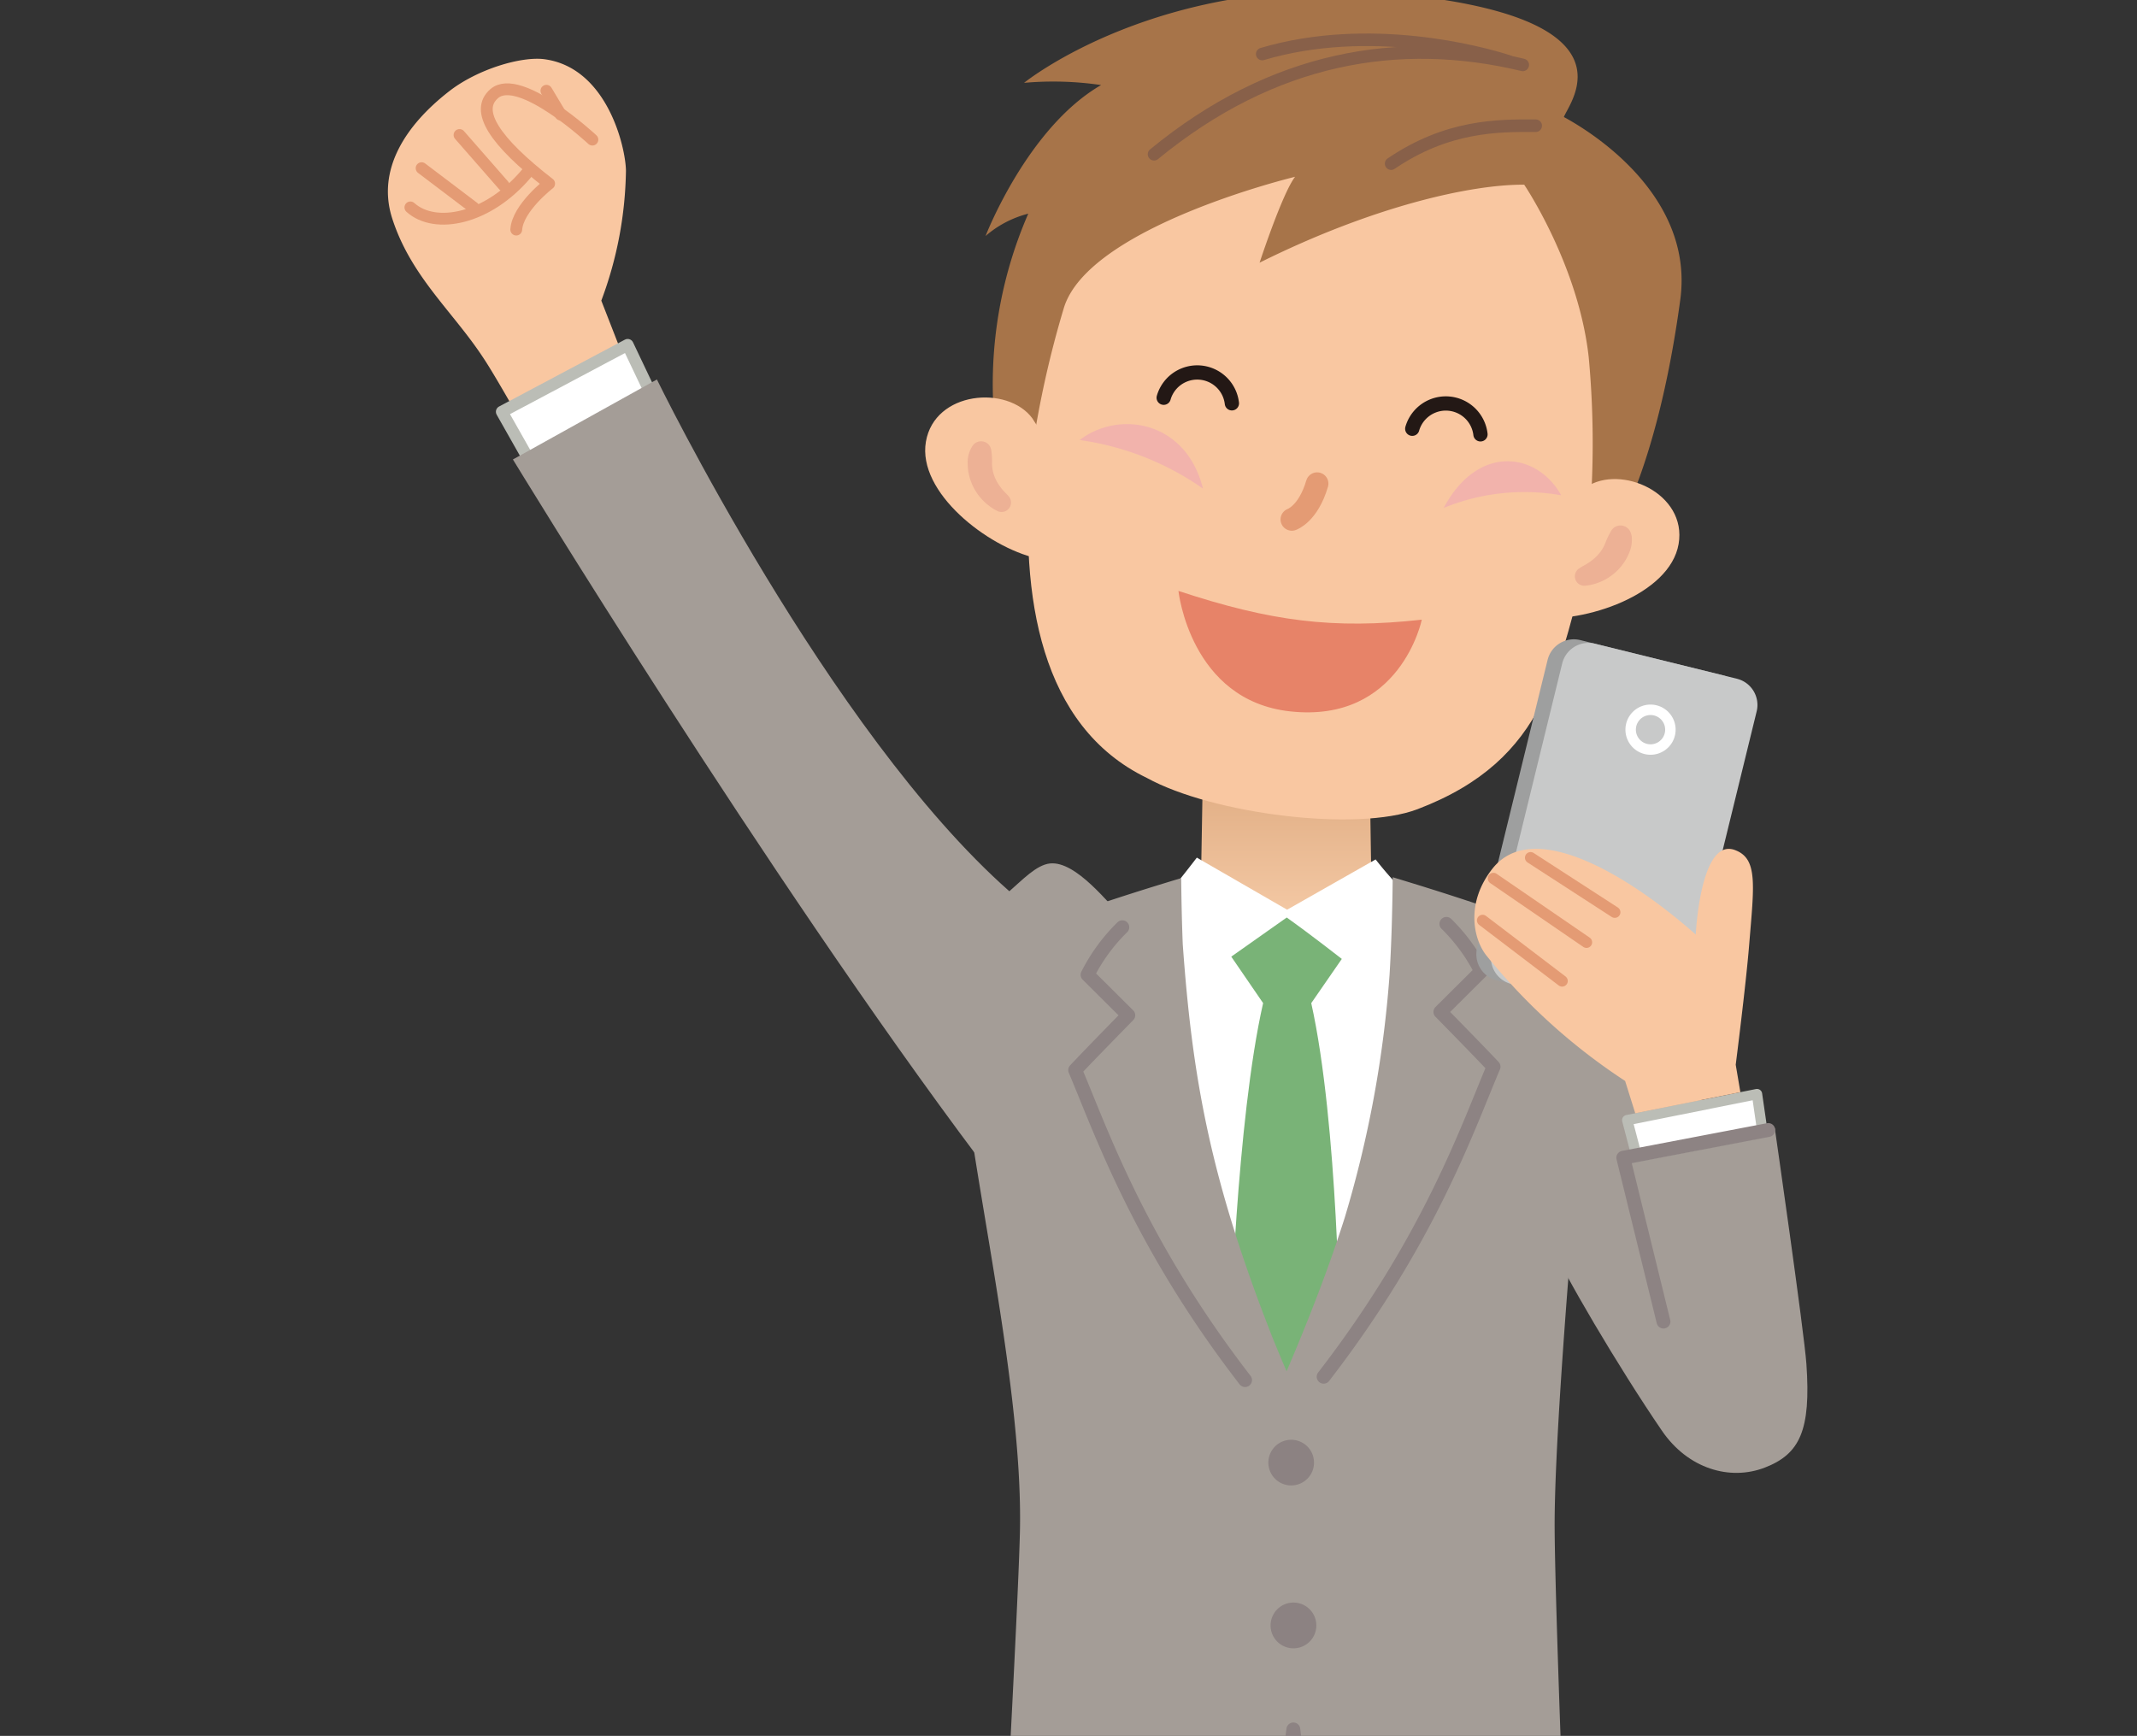 <svg xmlns="http://www.w3.org/2000/svg" xmlns:xlink="http://www.w3.org/1999/xlink" width="216.757" height="176.08" viewBox="0 0 216.757 176.08">
  <rect x="0" y="0" width="216.757" height="176.08" fill="#333333" stroke="none"/>
  <defs>
    <clipPath id="clip-path">
      <rect id="長方形_67" data-name="長方形 67" width="216.757" height="176.08" transform="translate(320.375 3551.394)" fill="none"/>
    </clipPath>
    <linearGradient id="linear-gradient" x1="160.221" y1="0.064" x2="160.221" y2="0.525" gradientUnits="objectBoundingBox">
      <stop offset="0" stop-color="#e3b188"/>
      <stop offset="1" stop-color="#f4c9a5"/>
    </linearGradient>
  </defs>
  <g id="グループ_185" data-name="グループ 185" transform="translate(-320.375 -3551.394)">
    <g id="グループ_184" data-name="グループ 184" clip-path="url(#clip-path)">
      <g id="グループ_183" data-name="グループ 183">
        <g id="グループ_166" data-name="グループ 166">
          <g id="グループ_163" data-name="グループ 163">
            <path id="パス_183" data-name="パス 183" d="M384.977,3591.147l-3.611-9.257a39.028,39.028,0,0,0,2.5-13.187c-.031-2.316-1.868-10.433-8.255-11.3-2.35-.317-6.792,1-9.676,3.247-4.414,3.433-7.382,7.954-5.77,12.925,1.923,5.93,6.154,9.407,9.27,14.175,1.3,1.945,4.609,7.876,4.609,7.876Z" fill="#f9c7a1"/>
            <path id="パス_184" data-name="パス 184" d="M362,3572.433c2.516,2.26,7.855,1.209,11.763-3.422" fill="none" stroke="#e49b74" stroke-linecap="round" stroke-linejoin="round" stroke-width="1.199"/>
            <path id="パス_185" data-name="パス 185" d="M380.462,3565.556s-7.388-6.879-9.954-4.668c-2.015,1.735.028,4.839,5.567,9.136,0,0-3.189,2.452-3.336,4.657" fill="none" stroke="#e49b74" stroke-linecap="round" stroke-linejoin="round" stroke-width="1.199"/>
            <line id="線_17" data-name="線 17" x2="5.288" y2="4.005" transform="translate(363.139 3568.453)" fill="none" stroke="#e49b74" stroke-linecap="round" stroke-linejoin="round" stroke-width="1.199"/>
            <line id="線_18" data-name="線 18" x2="4.486" y2="5.128" transform="translate(366.985 3565.087)" fill="none" stroke="#e49b74" stroke-linecap="round" stroke-linejoin="round" stroke-width="1.199"/>
            <line id="線_19" data-name="線 19" x2="1.443" y2="2.413" transform="translate(375.798 3560.6)" fill="none" stroke="#e49b74" stroke-linecap="round" stroke-linejoin="round" stroke-width="1.199"/>
          </g>
          <g id="グループ_165" data-name="グループ 165">
            <g id="グループ_164" data-name="グループ 164">
              <path id="パス_186" data-name="パス 186" d="M371.276,3593.161l12.764-6.783,3.5,7.361-12.116,6.754Z" fill="#fff" stroke="#bbbdb6" stroke-linecap="round" stroke-linejoin="round" stroke-width="1.203"/>
              <path id="パス_187" data-name="パス 187" d="M387.006,3589.886s17.4,35.72,35.747,51.912c1.292-1.113,2.736-2.673,4.121-2.818,2.683-.283,6.024,4.247,7.26,5.292,1.328,1.692-5.705,3.7-5.376,3.488,0,0-1.694.635-9.077,21.178C398.112,3640.219,372.4,3598,372.4,3598Z" fill="#a49d97"/>
            </g>
          </g>
        </g>
        <g id="グループ_167" data-name="グループ 167">
          <path id="パス_188" data-name="パス 188" d="M411.8,3825.824c-.993,4.964-4.6,7.868-17.2,15.025-9.651,5.48-9.533,4.963-10.4,5.906s1.159,4.133,8.483,4.692c8.434.646,17.912-4.212,21.094-6.93a23.049,23.049,0,0,0,3.024-3.24l.316,2.161,7.731-.993-1.522-16.541Z" fill="#a98153"/>
          <path id="パス_189" data-name="パス 189" d="M471.823,3826.167c1.165,4.927,4.869,7.7,17.71,14.416,9.837,5.139,9.7,4.628,10.605,5.54s-.99,4.438-8.317,4.985c-8.989.67-18.046-3.585-21.321-6.19a23.122,23.122,0,0,1-3.135-3.133l-.241,2.17-7.759-.722.942-16.584Z" fill="#a98153"/>
          <path id="パス_190" data-name="パス 190" d="M428.194,3732.443l-19.308,97.837,15.8,2.669,22.853-81.939h5.709l6.431,82.78,16.795-.6-1.851-100.664Z" fill="#a49d97"/>
        </g>
        <g id="グループ_168" data-name="グループ 168">
          <path id="パス_191" data-name="パス 191" d="M459.324,3631.148l.133,8.7s-.74.4,4,3.56c6.41,4.271-14.347,13.6-14.347,13.6l-11.991-12.929,5.088-4.236.157-9.1Z" fill="url(#linear-gradient)"/>
          <path id="パス_192" data-name="パス 192" d="M437.617,3643.47c1.731-1.892,4.153-5.083,4.153-5.083l9.16,5.284,8.974-5.1a37.977,37.977,0,0,0,3.229,3.628c-1.114,20.377-5.936,38.768-12.147,47.2C446.018,3682.657,436.481,3654.938,437.617,3643.47Z" fill="#fff"/>
          <path id="パス_193" data-name="パス 193" d="M445.263,3648.432l5.625-3.969c2.438,1.731,5.588,4.2,5.588,4.2l-3.1,4.484c2.738,12.3,2.9,34.008,2.9,34.008l-5.383,10.575-5.759-10.437s.655-22.285,3.36-34.147Z" fill="#79b377"/>
          <path id="パス_194" data-name="パス 194" d="M480.111,3672.946l10.061-2.853c-.315-2.708-.622-5.106-.92-7.095-1.142-7.612-4.52-14.783-11.38-17.243-7.31-2.62-11.737-4.018-16.234-5.377-.037,3.513-.129,6.771-.32,9.9a114.2,114.2,0,0,1-4.537,24.6c-1.482,4.682-3.408,9.772-5.907,15.616q-.726-1.7-1.389-3.326c-6.363-16.146-8.174-26.443-9.144-40.024-.084-2.14-.133-4.352-.157-6.677-3.317,1-6.6,2.027-11.017,3.543-2.092.686-3.784,1.251-4.282,1.442-.165.073-.357.162-.561.258l-.429.153a.2.2,0,0,1-.015.059,24.439,24.439,0,0,0-2.228,1.21c-1.524.96-2.081,2.831-2.17,4.838a10.355,10.355,0,0,0-1.758,2.939c.049,11.067,6.511,35.727,6.1,51.99-.208,8.313-2.125,42.9-2.125,42.9h57.81s-1.392-34.208-1.446-43.324C478.021,3699.267,479.174,3684.052,480.111,3672.946Z" fill="#a49d97"/>
          <path id="パス_195" data-name="パス 195" d="M446.663,3691.385c-10.739-13.908-14.615-25.282-17.233-31.444,1.707-1.815,5.388-5.563,5.388-5.563l-4.131-4.106a18.279,18.279,0,0,1,3.526-4.822" fill="none" stroke="#8d8383" stroke-linecap="round" stroke-linejoin="round" stroke-width="1.406"/>
          <path id="パス_196" data-name="パス 196" d="M454.633,3691.043c10.739-13.909,14.614-25.282,17.234-31.446-1.708-1.814-5.392-5.56-5.392-5.56l4.132-4.107a18.234,18.234,0,0,0-3.523-4.821" fill="none" stroke="#8d8383" stroke-linecap="round" stroke-linejoin="round" stroke-width="1.406"/>
        </g>
        <path id="パス_197" data-name="パス 197" d="M449.025,3699.756a2.316,2.316,0,1,0,2.315-2.317A2.316,2.316,0,0,0,449.025,3699.756Z" fill="#8c8282"/>
        <g id="グループ_178" data-name="グループ 178">
          <path id="パス_198" data-name="パス 198" d="M481.725,3606.74c-3.261,12.248-4.307,21.691-17.574,26.737-6.124,2.332-20.768.5-27.462-3.179-10.789-5.231-12.872-18.371-11.792-31.573.627-7.676-1.908-6.687-1.442-9.911,2.875-19.735,14.261-28.161,27.748-26.841,14.952,1.464,30.312,7.643,32.629,16.388C485.637,3585.165,482.2,3604.945,481.725,3606.74Z" fill="#f9c7a1"/>
          <path id="パス_199" data-name="パス 199" d="M429.886,3596.028c3.98-3.05,10.8-1.97,12.505,4.925A28.769,28.769,0,0,0,429.886,3596.028Z" fill="#f2b3ac"/>
          <path id="パス_200" data-name="パス 200" d="M453.973,3600.452c-.908,3.085-2.567,3.632-2.567,3.632" fill="none" stroke="#e49b74" stroke-linecap="round" stroke-linejoin="round" stroke-width="2.289"/>
          <path id="パス_201" data-name="パス 201" d="M478.726,3601.633c-2.4-4.338-8.41-5.291-11.917,1.283A21.6,21.6,0,0,1,478.726,3601.633Z" fill="#f2b3ac"/>
          <path id="パス_202" data-name="パス 202" d="M474.975,3570.128c-5.332-.039-15.25,2.147-26.839,7.911,0,0,2.3-7.024,3.6-8.712,0,0-20.973,5.045-23.461,13.329a101.792,101.792,0,0,0-3.21,14.4l-3.666-1.388a43.27,43.27,0,0,1,3.274-22.6,10.608,10.608,0,0,0-4.332,2.265s4.223-10.979,11.718-15.311a33.3,33.3,0,0,0-7.813-.224s13.845-11.253,37.354-9.057c25.2,2.35,17.98,10.976,17.4,12.523,4.389,2.388,13.121,8.847,11.806,18.536-2.434,17.939-7.166,24.514-7.166,24.514l-2.277.314a94.49,94.49,0,0,0,.158-18.981C480.494,3578.286,474.975,3570.128,474.975,3570.128Z" fill="#a77449"/>
          <g id="グループ_172" data-name="グループ 172">
            <g id="グループ_169" data-name="グループ 169">
              <path id="パス_203" data-name="パス 203" d="M425.074,3593.81c-2.515-3.366-9.9-2.754-10.784,2.388s6.259,10.691,11.232,11.823c-.641-2.792.957-3.588.929-7.974C426.418,3595.948,426.623,3596.2,425.074,3593.81Z" fill="#f9c7a1"/>
            </g>
            <g id="グループ_171" data-name="グループ 171">
              <g id="グループ_170" data-name="グループ 170">
                <path id="パス_204" data-name="パス 204" d="M420.923,3597.091a7.529,7.529,0,0,1,.073,1.3,3.714,3.714,0,0,0,.183,1.145,4.358,4.358,0,0,0,.538,1.077c.12.171.249.342.388.505s.322.33.412.431l.16.178a.959.959,0,0,1-1.141,1.5,4.8,4.8,0,0,1-.851-.535,5.231,5.231,0,0,1-.711-.645,5.412,5.412,0,0,1-1.448-3.631,3.024,3.024,0,0,1,.522-1.837,1.042,1.042,0,0,1,1.867.458Z" fill="#edb195"/>
              </g>
            </g>
          </g>
          <g id="グループ_176" data-name="グループ 176">
            <g id="グループ_173" data-name="グループ 173">
              <path id="パス_205" data-name="パス 205" d="M481.264,3600.8c3.514-2.348,10.263.641,9.372,5.783s-9.521,8.034-14.593,7.476c1.547-2.424.857-3.581,1.82-7.824C478.55,3603.221,479.074,3602.353,481.264,3600.8Z" fill="#f9c7a1"/>
            </g>
            <g id="グループ_175" data-name="グループ 175">
              <g id="グループ_174" data-name="グループ 174">
                <path id="パス_206" data-name="パス 206" d="M485.761,3605.378a1.81,1.81,0,0,1,.12.425,3.382,3.382,0,0,1,.012.52,3.252,3.252,0,0,1-.2.977,5.489,5.489,0,0,1-1.053,1.741,5.422,5.422,0,0,1-1.579,1.208,5.331,5.331,0,0,1-.9.361,4.9,4.9,0,0,1-.992.195.955.955,0,0,1-.615-1.754l.24-.153c.119-.076.352-.192.522-.3a6.033,6.033,0,0,0,.526-.36,4.647,4.647,0,0,0,.847-.845,3.918,3.918,0,0,0,.548-1c.068-.182.146-.364.237-.556a2.371,2.371,0,0,1,.146-.268c.059-.1.114-.248.2-.369l.031-.043a1.091,1.091,0,0,1,1.522-.259A1.077,1.077,0,0,1,485.761,3605.378Z" fill="#edb195"/>
              </g>
            </g>
          </g>
          <path id="パス_207" data-name="パス 207" d="M476.144,3564.147c-3.874-.029-8.97-.024-14.667,3.846" fill="none" stroke="#886049" stroke-linecap="round" stroke-linejoin="round" stroke-width="1.273"/>
          <g id="グループ_177" data-name="グループ 177">
            <path id="パス_208" data-name="パス 208" d="M474.83,3557.977c-12.539-3.007-25.343-.84-37.4,9.063" fill="none" stroke="#886049" stroke-linecap="round" stroke-linejoin="round" stroke-width="1.273"/>
            <path id="パス_209" data-name="パス 209" d="M473.357,3557.608c-2.779-.9-14.076-3.96-24.956-.734" fill="none" stroke="#886049" stroke-linecap="round" stroke-linejoin="round" stroke-width="1.273"/>
          </g>
          <path id="パス_210" data-name="パス 210" d="M438.409,3591.738a3.539,3.539,0,0,1,6.917.566" fill="none" stroke="#231815" stroke-linecap="round" stroke-linejoin="round" stroke-width="1.447"/>
          <path id="パス_211" data-name="パス 211" d="M463.621,3594.885a3.54,3.54,0,0,1,6.919.566" fill="none" stroke="#231815" stroke-linecap="round" stroke-linejoin="round" stroke-width="1.447"/>
          <path id="パス_212" data-name="パス 212" d="M464.589,3614.252c-8.979.988-15.3.179-24.684-2.918,0,0,1.183,11.114,11.333,12.221C462.434,3624.778,464.589,3614.252,464.589,3614.252Z" fill="#e78368"/>
        </g>
        <path id="パス_213" data-name="パス 213" d="M503.6,3689.756c-.225-3.244-3.207-23.924-3.207-23.924l-6.645.81s-2.87-12.5-3.525-13.808c-2.379-4.756-4.515-4.967-4.515-4.967l-8.038-1.491s-.287,1.9-.974,4.515l-5.237,52.9,3.1-4.333c-.177-3.18,3.214-19.032,3.1-21.979,1.169,2.889,6.876,12.6,11.29,19.048,2.64,3.859,6.9,5.1,10.435,3.733S504.074,3696.511,503.6,3689.756Z" fill="#a49d97"/>
        <g id="グループ_179" data-name="グループ 179">
          <path id="パス_214" data-name="パス 214" d="M489.925,3652.4l-5,1.589-12.728-3.146a2.74,2.74,0,0,1-2-3.3l7.155-29.223a2.741,2.741,0,0,1,3.3-2l14.425,3.561a2.74,2.74,0,0,1,2,3.3Z" fill="#9e9f9f"/>
          <path id="パス_215" data-name="パス 215" d="M484.922,3653.99l-11.245-2.783a2.739,2.739,0,0,1-2-3.3l7.154-29.223a2.742,2.742,0,0,1,3.3-2l14.426,3.561a2.74,2.74,0,0,1,2,3.3l-6.942,28.357Z" fill="#c8c9c9"/>
          <path id="パス_216" data-name="パス 216" d="M485.824,3625.855a2.015,2.015,0,1,0,1.518-2.411A2.013,2.013,0,0,0,485.824,3625.855Z" fill="none" stroke="#fff" stroke-miterlimit="10" stroke-width="1.06"/>
        </g>
        <g id="グループ_180" data-name="グループ 180">
          <path id="パス_217" data-name="パス 217" d="M498.588,3662.377l-13.16,2.638.969,3.7,12.754-2.447Z" fill="#fff" stroke="#bbbdb6" stroke-linecap="round" stroke-linejoin="round" stroke-width="1.051"/>
        </g>
        <path id="パス_218" data-name="パス 218" d="M499.731,3666.018l-14.706,2.811,4.078,16.622" fill="none" stroke="#8d8383" stroke-linecap="round" stroke-linejoin="round" stroke-width="1.406"/>
        <g id="グループ_182" data-name="グループ 182">
          <g id="グループ_181" data-name="グループ 181">
            <path id="パス_219" data-name="パス 219" d="M485.212,3661.041a60.968,60.968,0,0,1-14.1-12.758c-1.355-1.764-2.035-5.38.642-8.775,4.076-5.167,13.687.561,20.622,6.681,0,0,.459-9.847,3.953-8.577,2.371.862,1.967,3.488,1.459,9.684-.336,4.1-1.358,12.1-1.358,12.1l.472,2.783-10.662,2.142Z" fill="#f9c7a1"/>
          </g>
          <line id="線_20" data-name="線 20" x2="8.541" y2="5.531" transform="translate(475.622 3638.396)" fill="none" stroke="#e49b74" stroke-linecap="round" stroke-linejoin="round" stroke-width="1.144"/>
          <line id="線_21" data-name="線 21" x2="9.443" y2="6.475" transform="translate(471.852 3640.5)" fill="none" stroke="#e49b74" stroke-linecap="round" stroke-linejoin="round" stroke-width="1.144"/>
          <line id="線_22" data-name="線 22" x2="8.069" y2="6.143" transform="translate(470.754 3644.757)" fill="none" stroke="#e49b74" stroke-linecap="round" stroke-linejoin="round" stroke-width="1.144"/>
        </g>
        <path id="パス_220" data-name="パス 220" d="M449.25,3716.273a2.321,2.321,0,1,0,2.32-2.321A2.321,2.321,0,0,0,449.25,3716.273Z" fill="#8c8282"/>
        <path id="パス_221" data-name="パス 221" d="M431.137,3749.26c5.959-.143,14.946-.717,16.367-2.994,2.133-3.416,4.056-19.446,4.056-19.446s1.917,16.769,3.768,19.525c1.273,1.9,9.471,2.636,15.645,2.922" fill="none" stroke="#8d8383" stroke-linecap="round" stroke-linejoin="round" stroke-width="1.406"/>
      </g>
    </g>
  </g>
</svg>
